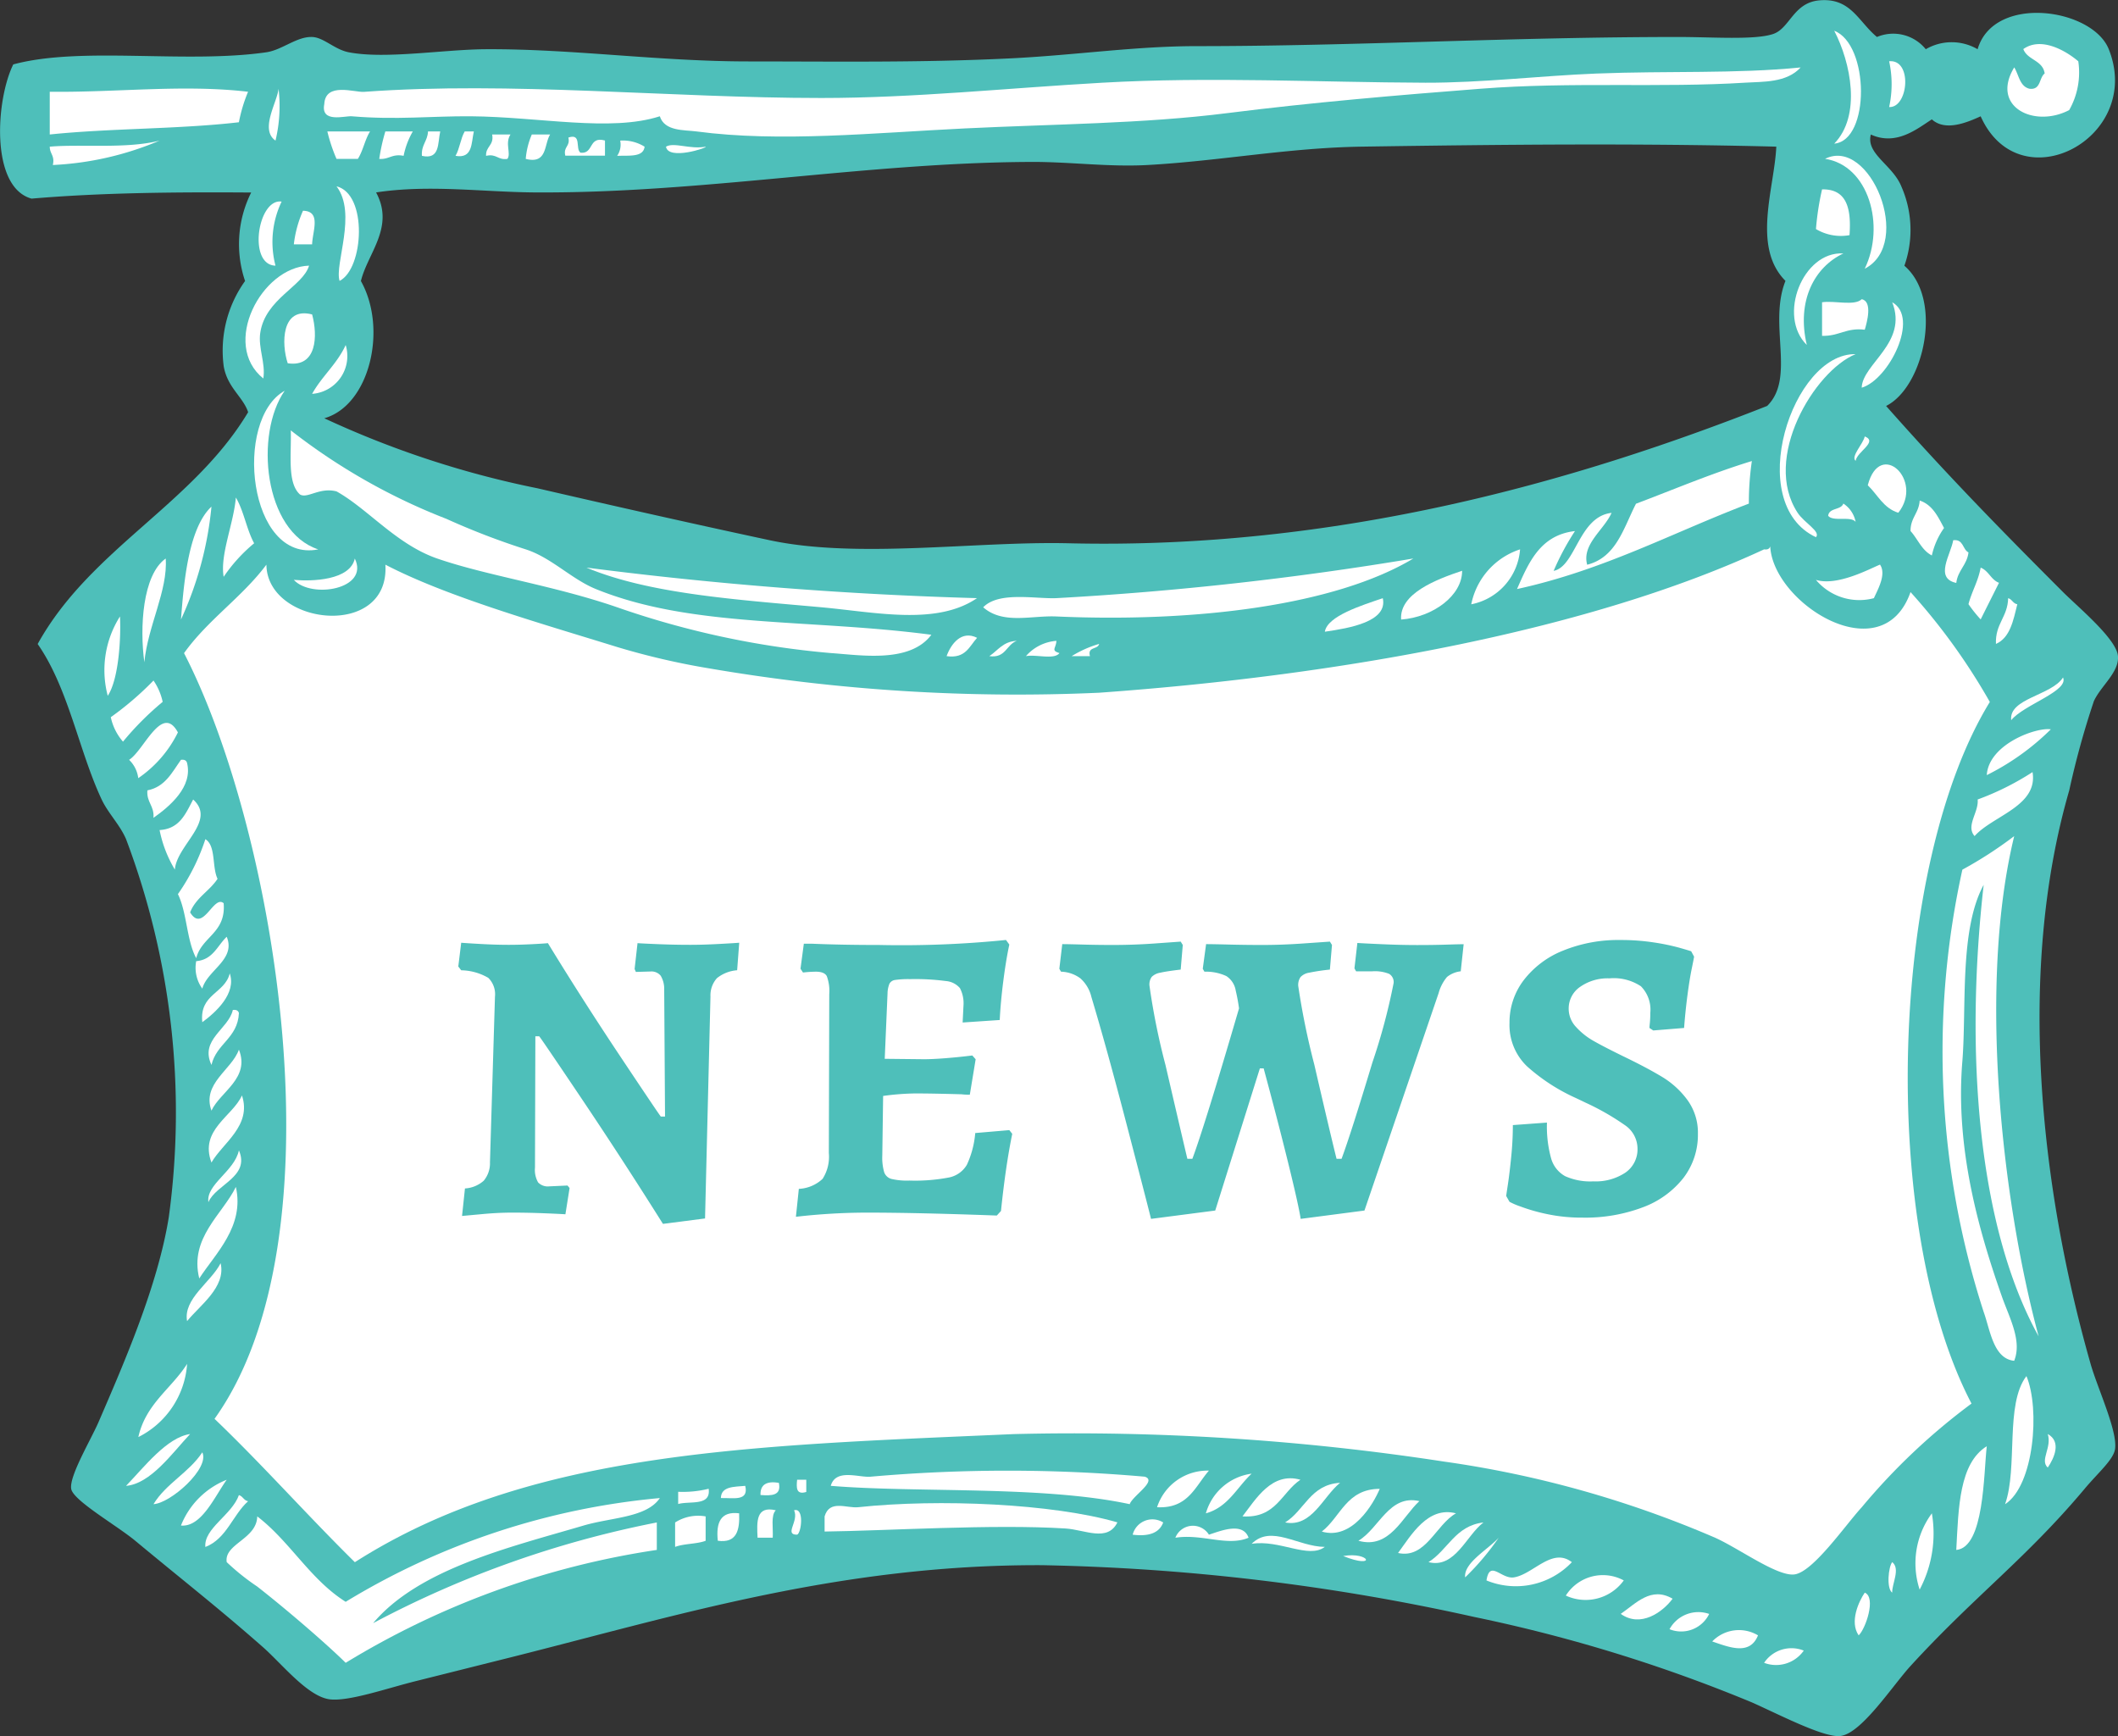 <svg xmlns="http://www.w3.org/2000/svg" xmlns:xlink="http://www.w3.org/1999/xlink" width="111.79" height="91.629" viewBox="0 0 111.79 91.629">
  <rect x="0" y="0" width="111.79" height="91.629" fill="#333333" stroke="none"/>
  <defs>
    <clipPath id="clip-path">
      <rect id="Rectangle_2760" data-name="Rectangle 2760" width="111.79" height="91.629" fill="none"/>
    </clipPath>
  </defs>
  <g id="Group_66042" data-name="Group 66042" transform="translate(-620.781 -8711)">
    <g id="Group_65032" data-name="Group 65032" transform="translate(620.781 8711)">
      <g id="Group_65032-2" data-name="Group 65032" transform="translate(0 0)" clip-path="url(#clip-path)">
        <path id="Path_36799" data-name="Path 36799" d="M110.5,37.043c.355-.825,1.356-1.54,1.288-2.414-.069-.9-2.087-2.57-2.9-3.382-3.517-3.516-6.245-6.326-9.338-9.821,2-1,3.035-5.624.965-7.4a5.691,5.691,0,0,0-.161-4.187C99.893,8.7,98.472,8.123,98.745,7.1c1.349.618,2.453-.312,3.22-.8.72.658,1.89.149,2.576-.162,2.064,4.613,8.622,1.136,6.762-3.54-.861-2.166-6.068-2.923-6.923,0a2.716,2.716,0,0,0-2.736,0,2.209,2.209,0,0,0-2.577-.646c-.994-.824-1.385-2.091-3.058-1.931-1.353.128-1.541,1.472-2.415,1.771-.97.331-3.208.16-4.991.16-8.864,0-17.083.483-25.438.483-3.25,0-6.384.475-9.821.645-4.753.236-9.393.162-13.847.162-4.736,0-9.3-.669-13.845-.644-2.228.01-5.307.536-7.246.161-.754-.147-1.32-.786-1.932-.807-.813-.028-1.58.684-2.415.807C9.768,3.377,4.3,2.429.7,3.4c-.92,1.86-1.222,6.479.965,7.083,3.659-.313,7.589-.352,11.592-.322a6.092,6.092,0,0,0-.322,4.67,6.3,6.3,0,0,0-1.126,4.509c.2,1.124,1.016,1.6,1.288,2.414-2.916,4.867-8.339,7.225-11.109,12.236,1.629,2.335,2.179,5.656,3.38,8.211.342.725.962,1.329,1.288,2.094A40.841,40.841,0,0,1,8.907,64.254c-.582,3.595-2.318,7.586-3.7,10.787-.413.956-1.567,2.876-1.448,3.542.109.617,2.408,1.93,3.38,2.736,2.426,2.017,4.409,3.559,6.762,5.634,1.015.9,2.371,2.622,3.541,2.739,1.025.1,2.981-.586,4.509-.967,1.557-.388,3.217-.806,4.509-1.129,8.944-2.224,17.645-5.02,28.5-4.989a114.5,114.5,0,0,1,22.863,2.736,80.983,80.983,0,0,1,14.65,4.509c1.438.64,3.809,1.879,4.671,1.77,1.116-.14,2.747-2.659,3.7-3.7,3.366-3.677,6.1-5.669,9.178-9.338.711-.851,1.516-1.53,1.61-2.093.153-.941-.919-3.209-1.289-4.509-2.686-9.437-3.882-20.759-1.126-30.268a44.676,44.676,0,0,1,1.287-4.671M19.051,14.826c.359-1.471,1.789-2.832.8-4.67,2.8-.427,5.624-.02,8.371,0,8.789.058,17.485-1.581,26.244-1.61,2.037-.006,4.049.277,6.118.162,3.771-.208,7.427-.909,11.271-.968,7.367-.111,14.59-.188,21.9,0-.1,2.2-1.3,5.294.484,7.085-.916,2.293.544,5.118-.967,6.6C83.165,25.408,70.636,29.012,56.4,28.673c-4.892-.117-11.129.834-15.779-.162-3.906-.836-8.191-1.8-12.235-2.736a50.188,50.188,0,0,1-11.27-3.7c2.389-.676,3.354-4.709,1.932-7.245" transform="translate(0 0)" fill="#4ebfba" fill-rule="evenodd"/>
        <path id="Path_36800" data-name="Path 36800" d="M87.846,1.472c1.861.723,1.9,5.793,0,5.958,1.442-1.487.875-4.272,0-5.958" transform="translate(8.967 0.151)" fill="#fff" fill-rule="evenodd"/>
        <path id="Path_36801" data-name="Path 36801" d="M99.88,3.018A4.023,4.023,0,0,1,99.4,5.594c-1.843.964-4.166-.169-2.9-2.254.245.4.287,1,.8,1.127.616.078.5-.569.806-.806-.1-.706-.911-.7-1.127-1.287.939-.669,2.241.082,2.9.644" transform="translate(9.814 0.216)" fill="#fff" fill-rule="evenodd"/>
        <path id="Path_36802" data-name="Path 36802" d="M90.475,2.934c1.244-.118,1.015,2.471,0,2.414a5.638,5.638,0,0,0,0-2.414" transform="translate(9.236 0.3)" fill="#fff" fill-rule="evenodd"/>
        <path id="Path_36803" data-name="Path 36803" d="M93.459,3.226c-.743.825-2.021.749-2.9.806-4.5.283-9.175-.055-14.006.322-4.341.336-8.9.723-13.364,1.287-4.405.558-9.146.577-13.847.807-4.834.234-9.755.745-14.168.159-.652-.086-1.676,0-1.932-.8-2.6.839-6.365.029-9.982,0-2.06-.015-3.915.2-6.28,0-.364-.03-1.65.374-1.448-.643.058-1.174,1.6-.609,2.093-.646,7.755-.568,16.137.324,24.149.324,4.87,0,9.772-.52,14.813-.806,5.744-.327,11.43-.019,17.067,0,2.963.008,6.047-.365,9.016-.484,3.748-.149,7.373.019,10.786-.322" transform="translate(1.584 0.33)" fill="#fff" fill-rule="evenodd"/>
        <path id="Path_36804" data-name="Path 36804" d="M12.85,4.41a8.17,8.17,0,0,0-.484,1.609c-3.174.369-6.771.313-9.983.646V4.41c3.539.043,7.056-.4,10.466,0" transform="translate(0.243 0.433)" fill="#fff" fill-rule="evenodd"/>
        <path id="Path_36805" data-name="Path 36805" d="M13.388,4.25a7.768,7.768,0,0,1-.161,2.736c-.844-.58.09-2.018.161-2.736" transform="translate(1.314 0.434)" fill="#fff" fill-rule="evenodd"/>
        <path id="Path_36806" data-name="Path 36806" d="M15.678,6.294h2.254c-.27.428-.371,1.024-.644,1.45H16.162a8.779,8.779,0,0,1-.484-1.45" transform="translate(1.6 0.643)" fill="#fff" fill-rule="evenodd"/>
        <path id="Path_36807" data-name="Path 36807" d="M18.485,6.294h1.449a4.213,4.213,0,0,0-.485,1.288c-.605-.123-.769.2-1.286.162a10.25,10.25,0,0,1,.322-1.45" transform="translate(1.854 0.643)" fill="#fff" fill-rule="evenodd"/>
        <path id="Path_36808" data-name="Path 36808" d="M20.529,6.294h.645c-.141.611,0,1.505-.967,1.288-.043-.579.3-.776.322-1.288" transform="translate(2.062 0.643)" fill="#fff" fill-rule="evenodd"/>
        <path id="Path_36809" data-name="Path 36809" d="M22.3,6.294h.483c-.14.611-.053,1.448-.967,1.288.218-.374.268-.914.484-1.288" transform="translate(2.227 0.643)" fill="#fff" fill-rule="evenodd"/>
        <path id="Path_36810" data-name="Path 36810" d="M23.6,6.44h.967c-.306.475.047,1-.161,1.288-.508.078-.569-.29-1.126-.161-.028-.509.428-.539.321-1.127" transform="translate(2.376 0.658)" fill="#fff" fill-rule="evenodd"/>
        <path id="Path_36811" data-name="Path 36811" d="M25.5,6.44h.967c-.33.529-.138,1.58-1.288,1.288A4.09,4.09,0,0,1,25.5,6.44" transform="translate(2.57 0.658)" fill="#fff" fill-rule="evenodd"/>
        <path id="Path_36812" data-name="Path 36812" d="M27.236,6.591c.728-.247.349.617.645.8.714.073.4-.889,1.288-.644v.8H27.075c-.117-.492.278-.473.161-.965" transform="translate(2.762 0.669)" fill="#fff" fill-rule="evenodd"/>
        <path id="Path_36813" data-name="Path 36813" d="M8.18,6.733A16.355,16.355,0,0,1,2.545,8.021c.116-.493-.164-.589-.161-.968,1.629-.144,4.06.128,5.8-.321" transform="translate(0.243 0.688)" fill="#fff" fill-rule="evenodd"/>
        <path id="Path_36814" data-name="Path 36814" d="M29.718,6.733a2.166,2.166,0,0,1,1.287.321c-.067.576-.834.454-1.448.484a1.047,1.047,0,0,0,.161-.8" transform="translate(3.017 0.688)" fill="#fff" fill-rule="evenodd"/>
        <path id="Path_36815" data-name="Path 36815" d="M33.988,7.032c.143.043-1.971.743-2.093,0,.411-.253,1.273.154,2.093,0" transform="translate(3.256 0.71)" fill="#fff" fill-rule="evenodd"/>
        <path id="Path_36816" data-name="Path 36816" d="M89.5,13.42c1.1-2.284.206-5.449-2.093-5.8,2.358-1.181,4.685,4.462,2.093,5.8" transform="translate(8.923 0.762)" fill="#fff" fill-rule="evenodd"/>
        <path id="Path_36817" data-name="Path 36817" d="M16.117,8.924c1.655.4,1.443,4.348.161,4.99-.277-.884.936-3.554-.161-4.99" transform="translate(1.645 0.911)" fill="#fff" fill-rule="evenodd"/>
        <path id="Path_36818" data-name="Path 36818" d="M87.292,9.07c1.317-.03,1.548,1.027,1.449,2.415a2.565,2.565,0,0,1-1.771-.322,14.534,14.534,0,0,1,.322-2.093" transform="translate(8.878 0.926)" fill="#fff" fill-rule="evenodd"/>
        <path id="Path_36819" data-name="Path 36819" d="M13.6,9.655a4.937,4.937,0,0,0-.323,3.381C11.8,13,12.341,9.471,13.6,9.655" transform="translate(1.264 0.985)" fill="#fff" fill-rule="evenodd"/>
        <path id="Path_36820" data-name="Path 36820" d="M14.555,10.092c.984.02.5,1.086.483,1.772h-.965a6.065,6.065,0,0,1,.483-1.772" transform="translate(1.436 1.031)" fill="#fff" fill-rule="evenodd"/>
        <path id="Path_36821" data-name="Path 36821" d="M88.525,12.137c-1.536.722-2.481,2.513-1.931,4.83-1.557-1.515-.22-4.958,1.931-4.83" transform="translate(8.771 1.239)" fill="#fff" fill-rule="evenodd"/>
        <path id="Path_36822" data-name="Path 36822" d="M15.113,12.722c-.33,1.1-2.307,1.746-2.576,3.543-.12.8.291,1.6.161,2.412-2.242-1.8-.1-5.883,2.415-5.956" transform="translate(1.2 1.299)" fill="#fff" fill-rule="evenodd"/>
        <path id="Path_36823" data-name="Path 36823" d="M89.355,14.329c.586.116.276,1.226.161,1.61-.981-.121-1.364.354-2.254.322V14.49c.648-.1,1.712.209,2.093-.161" transform="translate(8.908 1.463)" fill="#fff" fill-rule="evenodd"/>
        <path id="Path_36824" data-name="Path 36824" d="M90.771,14.475c1.458.811-.172,4.08-1.61,4.509.033-1.259,2.458-2.372,1.61-4.509" transform="translate(9.102 1.478)" fill="#fff" fill-rule="evenodd"/>
        <path id="Path_36825" data-name="Path 36825" d="M15.084,15.063c.306,1.131.251,2.809-1.288,2.577-.338-1.021-.346-3,1.288-2.577" transform="translate(1.39 1.532)" fill="#fff" fill-rule="evenodd"/>
        <path id="Path_36826" data-name="Path 36826" d="M16.719,16.52A2,2,0,0,1,14.948,19.1c.516-.932,1.317-1.58,1.771-2.576" transform="translate(1.526 1.687)" fill="#fff" fill-rule="evenodd"/>
        <path id="Path_36827" data-name="Path 36827" d="M13.784,18.712c-1.588,2.276-1.112,7.428,1.771,8.373-3.7.732-4.485-6.855-1.771-8.373" transform="translate(1.242 1.911)" fill="#fff" fill-rule="evenodd"/>
        <path id="Path_36828" data-name="Path 36828" d="M13.927,20.611a32.337,32.337,0,0,0,8.211,4.668,38.816,38.816,0,0,0,4.187,1.61c1.36.438,2.41,1.567,3.7,2.094,5.064,2.062,11.231,1.558,17.712,2.415-1.136,1.516-3.729,1.071-5.314.965a46.3,46.3,0,0,1-11.27-2.416c-3.369-1.16-6.848-1.659-9.5-2.574C19.5,26.626,18,24.756,16.342,23.831c-.9-.234-1.536.4-1.932.161-.68-.607-.446-2.13-.483-3.381" transform="translate(1.421 2.104)" fill="#fff" fill-rule="evenodd"/>
        <path id="Path_36829" data-name="Path 36829" d="M91.063,24.791c-.782-.239-1.089-.952-1.611-1.45.637-2.458,2.978-.267,1.611,1.45" transform="translate(9.131 2.271)" fill="#fff" fill-rule="evenodd"/>
        <path id="Path_36830" data-name="Path 36830" d="M11.359,23.825c.421.708.566,1.687.965,2.415a8.385,8.385,0,0,0-1.609,1.771c-.2-1.165.527-2.8.644-4.186" transform="translate(1.09 2.433)" fill="#fff" fill-rule="evenodd"/>
        <path id="Path_36831" data-name="Path 36831" d="M91.981,23.97c.684.228.968.856,1.287,1.45a3.984,3.984,0,0,0-.643,1.448C92.093,26.6,91.882,26,91.5,25.58c-.006-.7.444-.95.483-1.61" transform="translate(9.34 2.447)" fill="#fff" fill-rule="evenodd"/>
        <path id="Path_36832" data-name="Path 36832" d="M88.359,24.117a1.493,1.493,0,0,1,.645.965c-.261-.327-1.188.009-1.449-.322.048-.435.677-.29.8-.644" transform="translate(8.938 2.462)" fill="#fff" fill-rule="evenodd"/>
        <path id="Path_36833" data-name="Path 36833" d="M10.276,24.263A18.358,18.358,0,0,1,8.667,30.22c.138-1.742.357-4.793,1.609-5.957" transform="translate(0.885 2.477)" fill="#fff" fill-rule="evenodd"/>
        <path id="Path_36834" data-name="Path 36834" d="M93.584,25.871c.55-.067.484.482.806.644-.082.67-.563.94-.645,1.61-1.169-.247-.288-1.5-.161-2.254" transform="translate(9.509 2.641)" fill="#fff" fill-rule="evenodd"/>
        <path id="Path_36835" data-name="Path 36835" d="M99.939,28.577a32.758,32.758,0,0,1,4.186,5.8c-5.27,8.578-5.9,27.59-.967,37.03a33.5,33.5,0,0,0-5.795,5.474c-.86.936-2.56,3.407-3.543,3.542-.9.126-2.908-1.356-4.186-1.932a55.663,55.663,0,0,0-14.329-4.024,128.59,128.59,0,0,0-22.7-1.449c-13.9.612-25.531.864-34.775,6.761-2.515-2.476-4.857-5.126-7.407-7.566,6.84-9.551,3.238-31.02-1.609-40.412,1.25-1.756,3.062-2.95,4.347-4.67.035,3.228,6.525,3.943,6.28,0,3.229,1.684,8.129,3.075,12.235,4.347A38.906,38.906,0,0,0,36.5,32.6,96.264,96.264,0,0,0,57.112,33.89c13-.93,26.03-3.351,35.1-7.567.187.028.287-.034.322-.161.147,3.012,5.914,6.66,7.406,2.415" transform="translate(0.9 2.671)" fill="#fff" fill-rule="evenodd"/>
        <path id="Path_36836" data-name="Path 36836" d="M73.038,26.308a3.2,3.2,0,0,1-2.577,2.9,3.843,3.843,0,0,1,2.577-2.9" transform="translate(7.193 2.686)" fill="#fff" fill-rule="evenodd"/>
        <path id="Path_36837" data-name="Path 36837" d="M8.05,26.747c.121,1.678-.946,3.562-1.127,5.474-.251-1.811-.1-4.611,1.127-5.474" transform="translate(0.696 2.731)" fill="#fff" fill-rule="evenodd"/>
        <path id="Path_36838" data-name="Path 36838" d="M90.35,27.038c.349.507-.116,1.313-.322,1.771a2.987,2.987,0,0,1-3.059-.965c1.131.347,2.85-.591,3.381-.806" transform="translate(8.878 2.761)" fill="#fff" fill-rule="evenodd"/>
        <path id="Path_36839" data-name="Path 36839" d="M94.918,27.184c.423.166.542.639.967.8-.322.645-.646,1.287-.967,1.933a7.159,7.159,0,0,1-.644-.806c.177-.679.512-1.2.644-1.932" transform="translate(9.624 2.775)" fill="#fff" fill-rule="evenodd"/>
        <path id="Path_36840" data-name="Path 36840" d="M70.322,27.332c.009,1.3-1.521,2.448-3.22,2.576-.093-1.381,1.856-2.115,3.22-2.576" transform="translate(6.85 2.791)" fill="#fff" fill-rule="evenodd"/>
        <path id="Path_36841" data-name="Path 36841" d="M96.233,28.645c.212.057.253.284.484.322-.213.863-.381,1.767-1.127,2.093-.046-1.067.622-1.418.644-2.415" transform="translate(9.758 2.925)" fill="#fff" fill-rule="evenodd"/>
        <path id="Path_36842" data-name="Path 36842" d="M5.821,29.522c.057,1.026-.045,3.281-.645,4.187a5.292,5.292,0,0,1,.645-4.187" transform="translate(0.511 3.014)" fill="#fff" fill-rule="evenodd"/>
        <path id="Path_36843" data-name="Path 36843" d="M46.944,30.556c-.411.447-.605,1.112-1.61.967.234-.65.792-1.382,1.61-.967" transform="translate(4.628 3.107)" fill="#fff" fill-rule="evenodd"/>
        <path id="Path_36844" data-name="Path 36844" d="M50.742,30.69c-.02.4-.306.506.161.645-.276.368-1.228.058-1.77.162a2.361,2.361,0,0,1,1.609-.807" transform="translate(5.016 3.133)" fill="#fff" fill-rule="evenodd"/>
        <path id="Path_36845" data-name="Path 36845" d="M99.057,32.444c.32.72-2.085,1.44-2.736,2.255-.137-1.158,2.131-1.3,2.736-2.255" transform="translate(9.832 3.312)" fill="#fff" fill-rule="evenodd"/>
        <path id="Path_36846" data-name="Path 36846" d="M7.56,32.59a3.171,3.171,0,0,1,.484,1.126,15.608,15.608,0,0,0-2.094,2.1,2.866,2.866,0,0,1-.644-1.291A16.385,16.385,0,0,0,7.56,32.59" transform="translate(0.542 3.327)" fill="#fff" fill-rule="evenodd"/>
        <path id="Path_36847" data-name="Path 36847" d="M8.759,35.12a6.271,6.271,0,0,1-2.093,2.415,1.608,1.608,0,0,0-.483-.967c.787-.495,1.735-3,2.576-1.448" transform="translate(0.631 3.535)" fill="#fff" fill-rule="evenodd"/>
        <path id="Path_36848" data-name="Path 36848" d="M98.531,34.928a13.068,13.068,0,0,1-3.38,2.416c.1-1.627,2.6-2.534,3.38-2.416" transform="translate(9.713 3.565)" fill="#fff" fill-rule="evenodd"/>
        <path id="Path_36849" data-name="Path 36849" d="M8.83,36.388c.187-.025.287.036.322.162.316,1.255-.908,2.292-1.772,2.9.051-.641-.371-.81-.321-1.449.942-.185,1.3-.953,1.771-1.611" transform="translate(0.72 3.714)" fill="#fff" fill-rule="evenodd"/>
        <path id="Path_36850" data-name="Path 36850" d="M9.414,38.287c1.251,1.131-.861,2.395-.965,3.7A6.515,6.515,0,0,1,7.643,39.9c1.066-.062,1.378-.875,1.771-1.61" transform="translate(0.78 3.909)" fill="#fff" fill-rule="evenodd"/>
        <path id="Path_36851" data-name="Path 36851" d="M96.816,40.04c-1.9,7.814-.679,19.08,1.288,26.4-3.243-5.844-3.89-15.081-2.9-23.828-1.292,2.371-.894,6.477-1.127,9.34-.376,4.595.884,8.968,2.093,12.4.392,1.111,1.07,2.33.644,3.38-1.1-.108-1.267-1.633-1.609-2.576A44.558,44.558,0,0,1,94.08,41.811a21.505,21.505,0,0,0,2.736-1.771" transform="translate(9.496 4.088)" fill="#fff" fill-rule="evenodd"/>
        <path id="Path_36852" data-name="Path 36852" d="M9.969,40.187c.566.344.344,1.479.644,2.092-.425.648-1.148,1-1.448,1.772.678,1.115,1.235-.948,1.77-.483.13,1.577-1.149,1.748-1.449,2.9-.508-.94-.486-2.411-.965-3.381a11.023,11.023,0,0,0,1.449-2.9" transform="translate(0.87 4.103)" fill="#fff" fill-rule="evenodd"/>
        <path id="Path_36853" data-name="Path 36853" d="M11.007,44.862c.5,1.2-1.027,1.762-1.288,2.736a1.874,1.874,0,0,1-.322-1.45c.889-.076,1.114-.817,1.61-1.286" transform="translate(0.959 4.58)" fill="#fff" fill-rule="evenodd"/>
        <path id="Path_36854" data-name="Path 36854" d="M23.31,45.3a10.976,10.976,0,0,1-.161,4.829A10.233,10.233,0,0,1,23.31,45.3" transform="translate(2.342 4.625)" fill="#fff" fill-rule="evenodd"/>
        <path id="Path_36855" data-name="Path 36855" d="M11.139,46.615c.359,1.058-.735,2.052-1.449,2.576-.16-1.5,1.186-1.5,1.449-2.576" transform="translate(0.988 4.759)" fill="#fff" fill-rule="evenodd"/>
        <path id="Path_36856" data-name="Path 36856" d="M48.3,47.052c.86,1.125,1.058,2.915.967,4.99a14.842,14.842,0,0,1-3.059.162c.132-2.282-.061-4.891,2.093-5.152" transform="translate(4.717 4.804)" fill="#fff" fill-rule="evenodd"/>
        <path id="Path_36857" data-name="Path 36857" d="M11.269,48.368c.186-.025.285.036.322.161-.064,1.332-1.186,1.607-1.449,2.739-.634-1.336.9-1.886,1.127-2.9" transform="translate(1.02 4.937)" fill="#fff" fill-rule="evenodd"/>
        <path id="Path_36858" data-name="Path 36858" d="M11.586,50.266c.6,1.513-.991,2.227-1.449,3.22-.515-1.431,1.07-2.148,1.449-3.22" transform="translate(1.024 5.132)" fill="#fff" fill-rule="evenodd"/>
        <path id="Path_36859" data-name="Path 36859" d="M11.75,52.459c.529,1.6-1.024,2.516-1.61,3.541-.647-1.723,1.111-2.428,1.61-3.541" transform="translate(1.021 5.356)" fill="#fff" fill-rule="evenodd"/>
        <path id="Path_36860" data-name="Path 36860" d="M66.5,54.211c.8.592.638,2.152,1.127,3.058-1.132,1.348-3.394,3.067-5.635,2.255.263-3.01,2.1-4.45,4.508-5.313" transform="translate(6.328 5.534)" fill="#fff" fill-rule="evenodd"/>
        <path id="Path_36861" data-name="Path 36861" d="M11.592,55.089c.6,1.4-1.211,1.792-1.61,2.735-.134-.941,1.377-1.628,1.61-2.735" transform="translate(1.018 5.624)" fill="#fff" fill-rule="evenodd"/>
        <path id="Path_36862" data-name="Path 36862" d="M11.484,56.841c.472,2.083-1.089,3.524-1.932,4.83-.531-2.142,1.23-3.386,1.932-4.83" transform="translate(0.965 5.803)" fill="#fff" fill-rule="evenodd"/>
        <path id="Path_36863" data-name="Path 36863" d="M9.2,65.314a4.675,4.675,0,0,1-2.574,3.864c.391-1.755,1.742-2.55,2.574-3.864" transform="translate(0.676 6.668)" fill="#fff" fill-rule="evenodd"/>
        <path id="Path_36864" data-name="Path 36864" d="M97.154,65.9c.726,1.726.407,5.776-1.127,6.762.687-1.944-.014-5.273,1.127-6.762" transform="translate(9.803 6.727)" fill="#fff" fill-rule="evenodd"/>
        <path id="Path_36865" data-name="Path 36865" d="M9.418,68.675c-.939,1-2.081,2.626-3.381,2.735.956-.989,2.15-2.556,3.381-2.735" transform="translate(0.616 7.011)" fill="#fff" fill-rule="evenodd"/>
        <path id="Path_36866" data-name="Path 36866" d="M98.086,68.675c.725.4.352,1.249,0,1.769-.434-.391.229-1.049,0-1.769" transform="translate(9.997 7.011)" fill="#fff" fill-rule="evenodd"/>
        <path id="Path_36867" data-name="Path 36867" d="M9.928,69.551c.406.841-1.664,2.684-2.577,2.736.672-1.1,1.875-1.667,2.577-2.736" transform="translate(0.75 7.1)" fill="#fff" fill-rule="evenodd"/>
        <path id="Path_36868" data-name="Path 36868" d="M56.366,70.749c.672.216-.649,1.007-.8,1.448-4.622-.991-11.191-.589-15.779-.967.266-.925,1.468-.432,2.094-.482a82.616,82.616,0,0,1,14.489,0" transform="translate(4.061 7.19)" fill="#fff" fill-rule="evenodd"/>
        <path id="Path_36869" data-name="Path 36869" d="M58.152,70.427c-.727.83-1.1,2.017-2.738,1.931a2.8,2.8,0,0,1,2.738-1.931" transform="translate(5.657 7.19)" fill="#fff" fill-rule="evenodd"/>
        <path id="Path_36870" data-name="Path 36870" d="M60.167,70.573c-.779.723-1.238,1.768-2.415,2.093a2.911,2.911,0,0,1,2.415-2.093" transform="translate(5.895 7.205)" fill="#fff" fill-rule="evenodd"/>
        <path id="Path_36871" data-name="Path 36871" d="M11.081,70.865c-.636.884-1.327,2.512-2.415,2.416a4.308,4.308,0,0,1,2.415-2.416" transform="translate(0.885 7.234)" fill="#fff" fill-rule="evenodd"/>
        <path id="Path_36872" data-name="Path 36872" d="M62.564,70.872c-1,.669-1.283,2.047-3.059,1.933.7-.9,1.542-2.366,3.059-1.933" transform="translate(6.074 7.227)" fill="#fff" fill-rule="evenodd"/>
        <path id="Path_36873" data-name="Path 36873" d="M38.178,70.865h.483v.644c-.537.163-.527-.223-.483-.644" transform="translate(3.895 7.234)" fill="#fff" fill-rule="evenodd"/>
        <path id="Path_36874" data-name="Path 36874" d="M37.39,71.013c.148.684-.386.687-.968.644-.019-.555.325-.747.968-.644" transform="translate(3.718 7.247)" fill="#fff" fill-rule="evenodd"/>
        <path id="Path_36875" data-name="Path 36875" d="M64.448,71.011c-.907.733-1.488,2.365-2.9,2.092,1.028-.635,1.329-2,2.9-2.092" transform="translate(6.283 7.249)" fill="#fff" fill-rule="evenodd"/>
        <path id="Path_36876" data-name="Path 36876" d="M35.811,71.157c.2.84-.663.624-1.287.644.017-.627.7-.589,1.287-.644" transform="translate(3.524 7.264)" fill="#fff" fill-rule="evenodd"/>
        <path id="Path_36877" data-name="Path 36877" d="M34.088,71.3c.122.927-.982.627-1.609.8v-.645a5.662,5.662,0,0,0,1.609-.16" transform="translate(3.316 7.279)" fill="#fff" fill-rule="evenodd"/>
        <path id="Path_36878" data-name="Path 36878" d="M66.362,71.3c-.326.78-1.454,2.73-3.058,2.254,1-.773,1.292-2.25,3.058-2.254" transform="translate(6.462 7.279)" fill="#fff" fill-rule="evenodd"/>
        <path id="Path_36879" data-name="Path 36879" d="M11.606,71.6c.212.058.253.283.484.323-.819.737-1.133,1.979-2.255,2.415-.091-.979,1.4-1.689,1.771-2.738" transform="translate(1.004 7.309)" fill="#fff" fill-rule="evenodd"/>
        <path id="Path_36880" data-name="Path 36880" d="M33.721,71.741c-.705,1.039-2.535,1.012-4.025,1.45-3.9,1.148-8.7,2.286-11.109,5.152A53.937,53.937,0,0,1,33.56,73.029v1.449a43.914,43.914,0,0,0-16.422,5.958c-.979-.968-3.054-2.763-4.668-4.025a12.107,12.107,0,0,1-1.611-1.289c-.148-.965,1.589-1.21,1.611-2.414,1.732,1.325,2.789,3.326,4.668,4.509a38.586,38.586,0,0,1,16.583-5.476" transform="translate(1.107 7.324)" fill="#fff" fill-rule="evenodd"/>
        <path id="Path_36881" data-name="Path 36881" d="M68.276,71.892c-.892.812-1.569,2.559-3.219,2.092,1.094-.646,1.62-2.459,3.219-2.092" transform="translate(6.641 7.334)" fill="#fff" fill-rule="evenodd"/>
        <path id="Path_36882" data-name="Path 36882" d="M54.946,73c-.519,1.052-1.712.388-2.736.322-3.817-.24-9.525.123-12.718.161v-.8c.264-.9,1.165-.419,1.77-.484,4.272-.455,10.278-.188,13.685.8" transform="translate(4.031 7.349)" fill="#fff" fill-rule="evenodd"/>
        <path id="Path_36883" data-name="Path 36883" d="M37.244,72.331c-.27.267-.128.943-.161,1.447h-.8c-.041-.843-.093-1.7.965-1.447" transform="translate(3.702 7.38)" fill="#fff" fill-rule="evenodd"/>
        <path id="Path_36884" data-name="Path 36884" d="M38.042,72.328c.552-.163.384,1.209.161,1.287-.706.01.11-.716-.161-1.287" transform="translate(3.87 7.382)" fill="#fff" fill-rule="evenodd"/>
        <path id="Path_36885" data-name="Path 36885" d="M70.014,72.478c-1.06.593-1.6,2.419-3.058,2.093.689-.937,1.572-2.484,3.058-2.093" transform="translate(6.835 7.393)" fill="#fff" fill-rule="evenodd"/>
        <path id="Path_36886" data-name="Path 36886" d="M35.506,72.473c.036.895-.129,1.588-1.127,1.448-.1-.958.147-1.57,1.127-1.448" transform="translate(3.507 7.397)" fill="#fff" fill-rule="evenodd"/>
        <path id="Path_36887" data-name="Path 36887" d="M92.6,72.472a6.342,6.342,0,0,1-.645,4.025,4.445,4.445,0,0,1,.645-4.025" transform="translate(9.366 7.399)" fill="#fff" fill-rule="evenodd"/>
        <path id="Path_36888" data-name="Path 36888" d="M33.943,72.621v1.287c-.468.177-1.144.144-1.611.323V72.942a2.257,2.257,0,0,1,1.611-.321" transform="translate(3.301 7.412)" fill="#fff" fill-rule="evenodd"/>
        <path id="Path_36889" data-name="Path 36889" d="M55.856,72.923c-.2.55-.752.752-1.61.645a1.073,1.073,0,0,1,1.61-.645" transform="translate(5.538 7.43)" fill="#fff" fill-rule="evenodd"/>
        <path id="Path_36890" data-name="Path 36890" d="M71.314,72.91c-.9.676-1.5,2.453-2.9,2.093,1.026-.638,1.407-1.92,2.9-2.093" transform="translate(6.984 7.443)" fill="#fff" fill-rule="evenodd"/>
        <path id="Path_36891" data-name="Path 36891" d="M60.155,73.7c-1.124.477-2.458-.223-3.864,0a.994.994,0,0,1,1.771-.161c.62-.2,1.791-.687,2.093.161" transform="translate(5.746 7.459)" fill="#fff" fill-rule="evenodd"/>
        <path id="Path_36892" data-name="Path 36892" d="M63.807,74.134c-.859.654-2.393-.4-3.864-.161,1.039-1.039,2.453.156,3.864.161" transform="translate(6.119 7.508)" fill="#fff" fill-rule="evenodd"/>
        <path id="Path_36893" data-name="Path 36893" d="M75.7,74.831a4.079,4.079,0,0,1-4.509.967c.174-1.116.78-.055,1.449-.162,1.019-.163,2.023-1.61,3.059-.8" transform="translate(7.267 7.615)" fill="#fff" fill-rule="evenodd"/>
        <path id="Path_36894" data-name="Path 36894" d="M90.64,74.809c.447.355-.023,1.148,0,1.611-.316-.224-.2-1.367,0-1.611" transform="translate(9.233 7.637)" fill="#fff" fill-rule="evenodd"/>
        <path id="Path_36895" data-name="Path 36895" d="M78.049,75.713a2.483,2.483,0,0,1-3.058.8,2.311,2.311,0,0,1,3.058-.8" transform="translate(7.655 7.699)" fill="#fff" fill-rule="evenodd"/>
        <path id="Path_36896" data-name="Path 36896" d="M80.358,76.583c-.532.714-1.692,1.546-2.738.8.8-.55,1.6-1.468,2.738-.8" transform="translate(7.924 7.795)" fill="#fff" fill-rule="evenodd"/>
        <path id="Path_36897" data-name="Path 36897" d="M89.356,76.271c.616.253.04,1.922-.322,2.254-.495-.715.014-1.805.322-2.254" transform="translate(9.068 7.786)" fill="#fff" fill-rule="evenodd"/>
        <path id="Path_36898" data-name="Path 36898" d="M82.05,77.3a1.643,1.643,0,0,1-2.093.806A1.734,1.734,0,0,1,82.05,77.3" transform="translate(8.162 7.881)" fill="#fff" fill-rule="evenodd"/>
        <path id="Path_36899" data-name="Path 36899" d="M84.418,78.34c-.427,1.071-1.5.635-2.416.322a1.959,1.959,0,0,1,2.416-.322" transform="translate(8.371 7.971)" fill="#fff" fill-rule="evenodd"/>
        <path id="Path_36900" data-name="Path 36900" d="M86.579,79.058a1.784,1.784,0,0,1-2.093.645,1.734,1.734,0,0,1,2.093-.645" transform="translate(8.625 8.058)" fill="#fff" fill-rule="evenodd"/>
        <path id="Path_36901" data-name="Path 36901" d="M89.238,16.959c-2.174.89-4.949,5.5-3.058,8.373.352.537,1.239.993.965,1.288-3.828-1.8-1.25-9.727,2.093-9.661" transform="translate(8.701 1.732)" fill="#fff" fill-rule="evenodd"/>
        <path id="Path_36902" data-name="Path 36902" d="M89.358,20.9c.715.283-.406.8-.483,1.288-.269-.228.395-.886.483-1.288" transform="translate(9.066 2.134)" fill="#fff" fill-rule="evenodd"/>
        <path id="Path_36903" data-name="Path 36903" d="M85.049,22.072a15.21,15.21,0,0,0-.16,2.254c-4.044,1.539-7.653,3.51-12.236,4.509.622-1.416,1.229-2.85,3.058-3.06a13.705,13.705,0,0,0-1.126,2.1c1.17-.226,1.319-2.867,3.058-3.06-.4.9-1.58,1.654-1.287,2.736,1.541-.39,1.92-1.943,2.576-3.219,2.027-.764,3.984-1.6,6.118-2.254" transform="translate(7.417 2.254)" fill="#fff" fill-rule="evenodd"/>
        <path id="Path_36904" data-name="Path 36904" d="M14.071,27.873c.978.09,2.97.023,3.22-1.126.788,1.62-2.287,2.139-3.22,1.126" transform="translate(1.436 2.731)" fill="#fff" fill-rule="evenodd"/>
        <path id="Path_36905" data-name="Path 36905" d="M69.789,26.747c-4.1,2.459-11.407,3.386-18.838,3.058-1.341-.058-2.81.433-3.864-.484.821-.851,2.753-.435,3.864-.483a171.424,171.424,0,0,0,18.838-2.092" transform="translate(4.807 2.731)" fill="#fff" fill-rule="evenodd"/>
        <path id="Path_36906" data-name="Path 36906" d="M28.1,27.184A205.666,205.666,0,0,0,48.7,28.794c-2.134,1.457-5.347.743-8.212.482-4.552-.41-9.087-.711-12.4-2.092" transform="translate(2.868 2.775)" fill="#fff" fill-rule="evenodd"/>
        <path id="Path_36907" data-name="Path 36907" d="M66.508,28.645c.271,1.241-1.746,1.58-3.059,1.771.136-.832,1.94-1.386,3.059-1.771" transform="translate(6.477 2.925)" fill="#fff" fill-rule="evenodd"/>
        <path id="Path_36908" data-name="Path 36908" d="M48.829,30.69c-.559.2-.576.928-1.449.807.455-.3.727-.778,1.449-.807" transform="translate(4.837 3.133)" fill="#fff" fill-rule="evenodd"/>
        <path id="Path_36909" data-name="Path 36909" d="M52.773,30.837c-.065.31-.624.127-.483.645h-.965a5.856,5.856,0,0,1,1.448-.645" transform="translate(5.239 3.148)" fill="#fff" fill-rule="evenodd"/>
        <path id="Path_36910" data-name="Path 36910" d="M97.641,36.973c.3,1.8-2.1,2.3-3.058,3.379-.481-.542.231-1.262.161-1.931a14.493,14.493,0,0,0,2.9-1.448" transform="translate(9.638 3.775)" fill="#fff" fill-rule="evenodd"/>
        <path id="Path_36911" data-name="Path 36911" d="M10.732,60.493c.293,1.262-1.1,2.227-1.771,3.058-.214-1.18,1.267-2.058,1.771-3.058" transform="translate(0.913 6.176)" fill="#fff" fill-rule="evenodd"/>
        <path id="Path_36912" data-name="Path 36912" d="M95.3,69.258c-.169,1.445-.128,5.346-1.61,5.475.119-2.243.154-4.568,1.61-5.475" transform="translate(9.564 7.07)" fill="#fff" fill-rule="evenodd"/>
        <path id="Path_36913" data-name="Path 36913" d="M71.94,73.64a13.765,13.765,0,0,1-1.771,2.093c-.084-.765,1.194-1.462,1.771-2.093" transform="translate(7.163 7.518)" fill="#fff" fill-rule="evenodd"/>
        <path id="Path_36914" data-name="Path 36914" d="M64.326,74.521c1.407-.244,1.793.715,0,0" transform="translate(6.567 7.604)" fill="#fff" fill-rule="evenodd"/>
      </g>
    </g>
    <path id="Path_209472" data-name="Path 209472" d="M11.594.594Q9.438-2.838,7.249-6.094T5.06-9.306h-.2L4.84-2.376a1.325,1.325,0,0,0,.165.781.7.7,0,0,0,.583.209l.968-.044.11.132L6.446.088Q6.138.066,5.3.033T3.63,0Q2.9,0,2.068.077L.99.176l.154-1.452a1.632,1.632,0,0,0,.99-.407,1.436,1.436,0,0,0,.33-.979L2.728-11.4a1.211,1.211,0,0,0-.352-.99,2.933,2.933,0,0,0-1.43-.4l-.154-.2.154-1.254q.242.022,1.034.066t1.474.044q.572,0,1.221-.033t.847-.055q1.8,2.948,3.883,6.072t2.079,3.08h.22l-.044-6.71a1.332,1.332,0,0,0-.187-.726.63.63,0,0,0-.539-.22l-.77.022-.066-.154.154-1.364q.308.022,1.133.055t1.661.033q.66,0,1.485-.044t1.089-.066l-.11,1.452a1.932,1.932,0,0,0-1.067.418,1.36,1.36,0,0,0-.341.968L13.816.308ZM30.03-4.158q-.352,1.716-.594,4.07l-.22.242Q25.014,0,22.374,0a32.931,32.931,0,0,0-3.762.22l.154-1.474a1.964,1.964,0,0,0,1.254-.528,2.16,2.16,0,0,0,.33-1.364l.022-8.382a2.239,2.239,0,0,0-.132-.957q-.132-.231-.572-.231a6.3,6.3,0,0,0-.682.044l-.132-.2.176-1.32h.44q1.562.066,3.542.066a54.806,54.806,0,0,0,6.688-.264l.176.242q-.176.814-.319,1.936t-.187,2.046l-1.958.132.044-.88a1.734,1.734,0,0,0-.187-.935,1.094,1.094,0,0,0-.748-.374,12.293,12.293,0,0,0-1.881-.1,4.727,4.727,0,0,0-.792.044.392.392,0,0,0-.3.2,1.411,1.411,0,0,0-.1.506L23.3-8.118l2.068.022q.462,0,1.155-.055t1.4-.143l.176.2-.308,1.87a3.326,3.326,0,0,1-.44-.022q-1.54-.044-2.442-.044a13.5,13.5,0,0,0-1.694.132l-.044,3.146a2.761,2.761,0,0,0,.1.88.561.561,0,0,0,.374.352,3.556,3.556,0,0,0,.957.088,9.457,9.457,0,0,0,2.1-.165,1.414,1.414,0,0,0,.935-.671,4.94,4.94,0,0,0,.44-1.672l1.8-.154ZM37.356.33Q37.048-.9,36.025-4.818T34.21-11.374a1.907,1.907,0,0,0-.583-.99,1.8,1.8,0,0,0-1.023-.352l-.088-.154.154-1.3q.286,0,1.078.022t1.584.022q1.1,0,2.189-.077l1.4-.1.11.176-.11,1.3q-.748.088-1.078.165a.833.833,0,0,0-.451.22.691.691,0,0,0-.121.451,36.384,36.384,0,0,0,.847,4.2q.847,3.652,1.155,4.95h.264Q40.172-4.532,42-10.78q-.066-.484-.176-.946a1.121,1.121,0,0,0-.495-.759,2.56,2.56,0,0,0-1.155-.231l-.088-.154.176-1.3q.33,0,1.21.022t1.76.022q1.012,0,2.123-.077l1.441-.1.11.176-.11,1.3a10.942,10.942,0,0,0-1.1.165.788.788,0,0,0-.451.231.74.74,0,0,0-.121.462,39.315,39.315,0,0,0,.847,4.147q.847,3.663,1.177,4.983h.264Q47.916-4.2,49.038-7.92a32.082,32.082,0,0,0,1.122-4.2.5.5,0,0,0-.242-.484,2.026,2.026,0,0,0-.88-.132H48.18l-.088-.154.154-1.342q.308.022,1.309.066t1.859.044q.836,0,1.529-.022t.913-.022l-.154,1.43a1.4,1.4,0,0,0-.726.3,2.238,2.238,0,0,0-.44.847L48.62-.11,45.254.33q-.11-.726-.671-3T43.3-7.612h-.2L40.744-.11ZM60.126.264a8.782,8.782,0,0,1-1.87-.187A9.522,9.522,0,0,1,56.837-.33a3.538,3.538,0,0,1-.561-.242L56.1-.88q.022-.154.1-.671t.165-1.386a16.711,16.711,0,0,0,.088-1.683l1.8-.132a6.282,6.282,0,0,0,.22,1.892,1.558,1.558,0,0,0,.737.935A3.226,3.226,0,0,0,60.7-1.65a2.827,2.827,0,0,0,1.694-.462,1.489,1.489,0,0,0,.638-1.276,1.5,1.5,0,0,0-.671-1.232A13.186,13.186,0,0,0,60.28-5.808q-.088-.044-.506-.242A10.014,10.014,0,0,1,57.2-7.722a3.017,3.017,0,0,1-.924-2.288,3.673,3.673,0,0,1,.748-2.255A4.9,4.9,0,0,1,59.1-13.827a7.725,7.725,0,0,1,3.025-.561,11.372,11.372,0,0,1,1.793.132,11.488,11.488,0,0,1,1.32.275q.5.143.627.187l.154.286q-.022.132-.132.671t-.22,1.375q-.11.836-.176,1.716l-1.628.132-.2-.132q0-.066.022-.275a5.07,5.07,0,0,0,.022-.517,1.754,1.754,0,0,0-.495-1.408,2.586,2.586,0,0,0-1.661-.418A2.526,2.526,0,0,0,60-11.913a1.382,1.382,0,0,0-.6,1.155,1.4,1.4,0,0,0,.385.957,3.687,3.687,0,0,0,.924.737q.539.308,1.573.814,1.232.594,2.035,1.078A4.626,4.626,0,0,1,65.67-5.94a2.925,2.925,0,0,1,.55,1.782,3.735,3.735,0,0,1-.759,2.321A4.868,4.868,0,0,1,63.327-.286,8.582,8.582,0,0,1,60.126.264Z" transform="translate(644.178 8775)" fill="#4ebfba"/>
  </g>
</svg>
